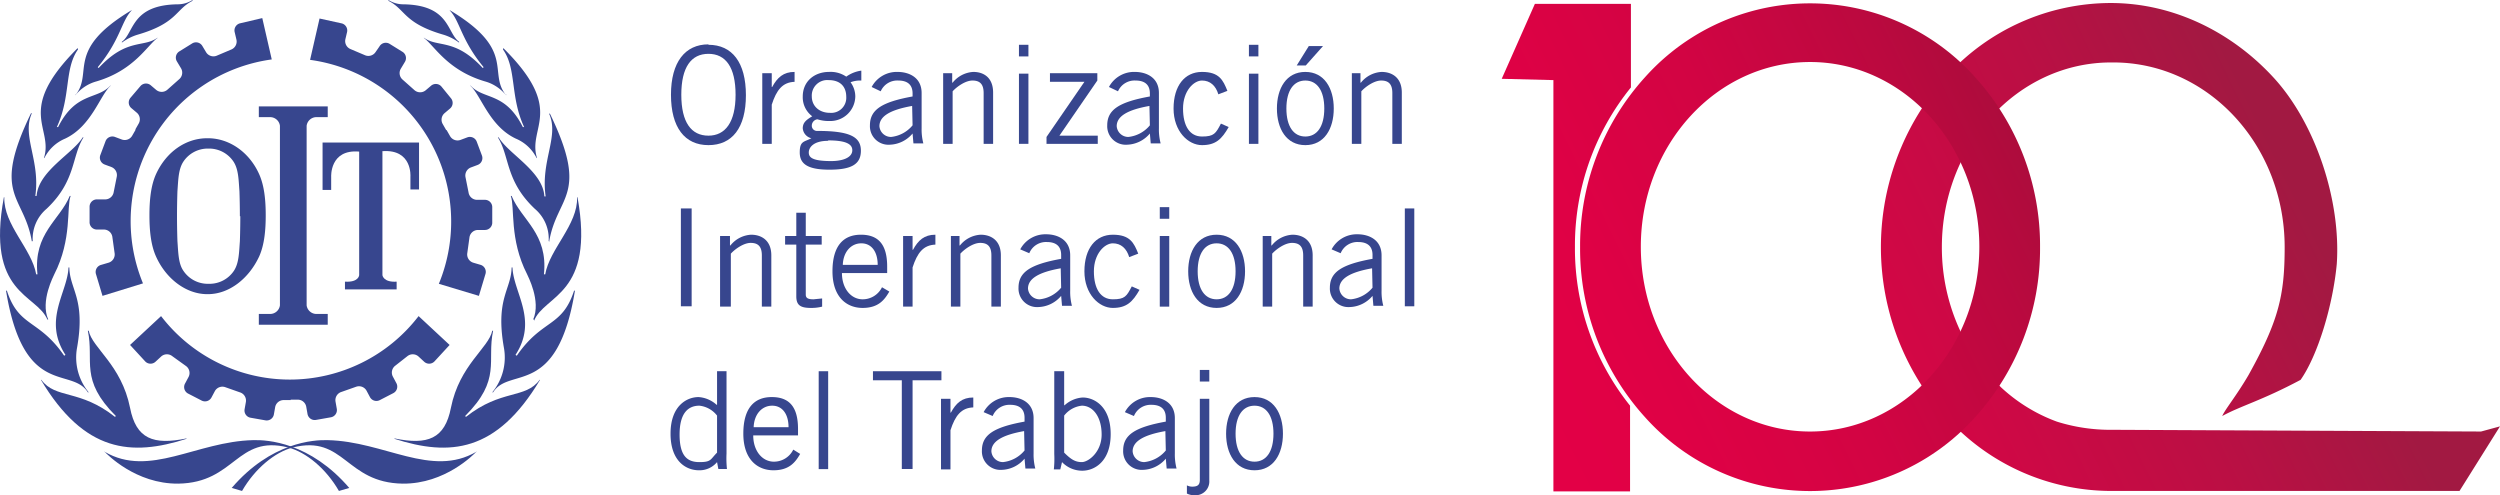 <svg id="Calque_2" data-name="Calque 2" xmlns="http://www.w3.org/2000/svg" xmlns:xlink="http://www.w3.org/1999/xlink" width="580.5" height="115" viewBox="0 0 580.5 115"><defs><style>.cls-1{fill:#37468e;}.cls-2{fill:url(#Dégradé_sans_nom_2);}.cls-3{fill:url(#Dégradé_sans_nom_15);}.cls-4{fill:url(#Dégradé_sans_nom_2-2);}</style><linearGradient id="Dégradé_sans_nom_2" x1="349.48" y1="79.28" x2="519.26" y2="-4.23" gradientUnits="userSpaceOnUse"><stop offset="0" stop-color="#e40046"/><stop offset="0.18" stop-color="#df0145"/><stop offset="0.39" stop-color="#d20443"/><stop offset="0.61" stop-color="#bb093f"/><stop offset="0.84" stop-color="#9c1039"/><stop offset="1" stop-color="#801634"/></linearGradient><linearGradient id="Dégradé_sans_nom_15" x1="380.1" y1="141.53" x2="549.88" y2="58.02" gradientUnits="userSpaceOnUse"><stop offset="0" stop-color="#e40046"/><stop offset="0.23" stop-color="#df0246"/><stop offset="0.49" stop-color="#d20745"/><stop offset="0.76" stop-color="#bb0f44"/><stop offset="0.99" stop-color="#a21942"/></linearGradient><linearGradient id="Dégradé_sans_nom_2-2" x1="359.78" y1="100.22" x2="529.56" y2="16.71" xlink:href="#Dégradé_sans_nom_2"/></defs><title>sp-logo100-web</title><path class="cls-1" d="M176.3,17.7c5.5,0,8.7,4.1,8.7,11.7S181.8,41,176.3,41s-8.7-4.1-8.7-11.7,3.3-11.7,8.7-11.7m0,21.2c3.9,0,6.3-3.1,6.3-9.5s-2.3-9.5-6.3-9.5-6.3,3.1-6.3,9.5,2.3,9.5,6.3,9.5" transform="translate(-11.8 -7.3)"/><path class="cls-1" d="M188.8,24.3H191v3.2h.1c1.2-2.2,2.6-3.5,5.2-3.5v2.3c-2.8.1-4.2,1.9-5.3,5.3v9.1h-2.2Z" transform="translate(-11.8 -7.3)"/><path class="cls-1" d="M211.8,26a6.2,6.2,0,0,0-2.5.4,5.6,5.6,0,0,1,1.1,3.3,5.8,5.8,0,0,1-5.9,5.7,8.8,8.8,0,0,1-2.9-.4,1.5,1.5,0,0,0-1.3,1.5,1.2,1.2,0,0,0,1.3,1.2c7.6,0,10.1,1.4,10.1,4.6s-2.3,4.4-7.3,4.4-6.9-1.3-6.9-4,1-2.4,2.7-3.3a2.6,2.6,0,0,1-2-2.3c0-1.4.9-2,2.2-2.8a5.5,5.5,0,0,1-2.2-4.6c0-3.5,2.7-5.7,6.1-5.7a6.4,6.4,0,0,1,4,1.1,7.8,7.8,0,0,1,3.5-1.4Zm-7.7,14c-3.5,0-4.5,1.6-4.5,2.7s.7,2,5.2,2c2.7,0,4.8-.8,4.9-2.4s-1.6-2.4-5.6-2.4m.1-14a3.6,3.6,0,0,0-3.9,3.8c0,2.2,1.7,3.8,4.2,3.8a3.5,3.5,0,0,0,3.8-3.7c0-2.4-1.4-3.9-4.1-3.9" transform="translate(-11.8 -7.3)"/><path class="cls-1" d="M214.2,27.5a6.6,6.6,0,0,1,6-3.5c2.7,0,5.6,1.3,5.6,4.9v8.2a12.9,12.9,0,0,0,.4,3.5h-2.3l-.2-2.3a7.2,7.2,0,0,1-5.3,2.6,4.3,4.3,0,0,1-4.6-4.5c0-3.6,2.7-5.4,9.9-6.7V29c0-2.2-1.4-3-3.3-3a4.2,4.2,0,0,0-4.1,2.5Zm9.4,4.4c-5.1.9-7.6,2.4-7.6,4.7a2.7,2.7,0,0,0,2.7,2.5,7.5,7.5,0,0,0,5-2.7Z" transform="translate(-11.8 -7.3)"/><path class="cls-1" d="M232.9,24.3v2.2h.1a6.6,6.6,0,0,1,4.8-2.5c2.4,0,4.6,1.3,4.6,4.8V40.7h-2.2V28.9c0-2.2-1-2.9-2.6-2.9s-3.6,1.4-4.6,2.5V40.7h-2.2V24.3Z" transform="translate(-11.8 -7.3)"/><path class="cls-1" d="M250.6,20.4h-2.2V17.7h2.2Zm-2.2,4h2.2V40.7h-2.2Z" transform="translate(-11.8 -7.3)"/><polygon class="cls-1" points="254.9 33.4 243 33.4 243 31.8 251.8 19 243.8 19 243.8 17 254.8 17 254.8 18.7 246 31.5 254.9 31.5 254.9 33.4"/><path class="cls-1" d="M269.3,27.5a6.6,6.6,0,0,1,6-3.5c2.7,0,5.6,1.3,5.6,4.9v8.2a12.9,12.9,0,0,0,.4,3.5H279l-.2-2.3a7.2,7.2,0,0,1-5.3,2.6,4.3,4.3,0,0,1-4.6-4.5c0-3.6,2.7-5.4,9.9-6.7V29c0-2.2-1.4-3-3.3-3a4.2,4.2,0,0,0-4.1,2.5Zm9.4,4.4c-5.1.9-7.6,2.4-7.6,4.7a2.7,2.7,0,0,0,2.7,2.5,7.5,7.5,0,0,0,5-2.7Z" transform="translate(-11.8 -7.3)"/><path class="cls-1" d="M294.7,29.2c-.6-2-1.9-3.2-3.8-3.2s-4.4,2.4-4.4,6.5,1.6,6.5,4.4,6.5,3.2-.7,4.4-3l1.8.8c-1.6,2.8-3,4.2-6.2,4.2s-6.6-3.2-6.6-8.5,2.6-8.5,6.6-8.5,4.9,1.9,5.9,4.4Z" transform="translate(-11.8 -7.3)"/><path class="cls-1" d="M304,20.4h-2.2V17.7H304Zm-2.2,4H304V40.7h-2.2Z" transform="translate(-11.8 -7.3)"/><path class="cls-1" d="M314.9,41c-4.4,0-6.6-3.8-6.6-8.5s2.2-8.5,6.6-8.5,6.6,3.8,6.6,8.5-2.2,8.5-6.6,8.5m0-15c-2.7,0-4.4,2.3-4.4,6.5s1.7,6.5,4.4,6.5,4.4-2.3,4.4-6.5-1.7-6.5-4.4-6.5m4.1-8L315,22.5h-2.1l2.8-4.5Z" transform="translate(-11.8 -7.3)"/><path class="cls-1" d="M327.7,24.3v2.2h.1a6.6,6.6,0,0,1,4.8-2.5c2.4,0,4.7,1.3,4.7,4.8V40.7h-2.2V28.9c0-2.2-1-2.9-2.6-2.9s-3.6,1.4-4.6,2.5V40.7h-2.2V24.3Z" transform="translate(-11.8 -7.3)"/><rect class="cls-1" x="158.1" y="48.4" width="2.5" height="22.72"/><path class="cls-1" d="M181.3,62.1v2.2h.1a6.6,6.6,0,0,1,4.8-2.5c2.4,0,4.7,1.3,4.7,4.8V78.5h-2.2V66.6c0-2.2-1-2.9-2.6-2.9s-3.6,1.4-4.6,2.5V78.5H179V62.1Z" transform="translate(-11.8 -7.3)"/><path class="cls-1" d="M196.7,62.1V56.7h2.2v5.4h3.7v2h-3.7V75.7c0,.8.5,1.1,1.8,1.1l2-.2v1.9a10.1,10.1,0,0,1-2.6.3c-2.4,0-3.4-.6-3.4-2.7v-12h-2.6v-2Z" transform="translate(-11.8 -7.3)"/><path class="cls-1" d="M218.3,75c-1.1,1.9-2.5,3.8-6.2,3.8s-7-2.5-7-8.5,2.6-8.5,6.6-8.5,6.1,2.2,6.1,7.4v1.5H207.3c0,3.6,2.1,6.1,4.8,6.1a5,5,0,0,0,4.5-2.8Zm-2.7-6.2c0-3-1.4-5-3.8-5s-4.2,2-4.3,5Z" transform="translate(-11.8 -7.3)"/><path class="cls-1" d="M221.5,62.1h2.2v3.2h.1c1.2-2.2,2.6-3.5,5.2-3.5v2.3c-2.8.1-4.2,1.9-5.3,5.3v9.1h-2.2Z" transform="translate(-11.8 -7.3)"/><path class="cls-1" d="M234.6,62.1v2.2h.1a6.6,6.6,0,0,1,4.8-2.5c2.4,0,4.7,1.3,4.7,4.8V78.5h-2.2V66.6c0-2.2-1-2.9-2.6-2.9s-3.6,1.4-4.6,2.5V78.5h-2.2V62.1Z" transform="translate(-11.8 -7.3)"/><path class="cls-1" d="M248.7,65.2a6.6,6.6,0,0,1,6-3.5c2.7,0,5.6,1.3,5.6,4.9v8.2a12.9,12.9,0,0,0,.4,3.5h-2.3l-.2-2.3a7.2,7.2,0,0,1-5.3,2.6,4.3,4.3,0,0,1-4.6-4.5c0-3.6,2.7-5.4,9.9-6.7v-.9c0-2.2-1.4-3-3.3-3a4.2,4.2,0,0,0-4.1,2.6Zm9.4,4.4c-5.1.9-7.6,2.4-7.6,4.7a2.7,2.7,0,0,0,2.7,2.5,7.5,7.5,0,0,0,5-2.7Z" transform="translate(-11.8 -7.3)"/><path class="cls-1" d="M274,67c-.6-2-1.9-3.2-3.8-3.2s-4.4,2.4-4.4,6.5,1.6,6.5,4.4,6.5,3.2-.7,4.4-3l1.8.8c-1.6,2.8-3,4.2-6.2,4.2s-6.6-3.2-6.6-8.5,2.6-8.5,6.6-8.5,4.9,1.9,5.9,4.4Z" transform="translate(-11.8 -7.3)"/><path class="cls-1" d="M283.3,58.1h-2.2V55.4h2.2Zm-2.2,4h2.2V78.5h-2.2Z" transform="translate(-11.8 -7.3)"/><path class="cls-1" d="M294.3,78.8c-4.4,0-6.6-3.8-6.6-8.5s2.2-8.5,6.6-8.5,6.6,3.8,6.6,8.5-2.2,8.5-6.6,8.5m0-15c-2.7,0-4.4,2.3-4.4,6.5s1.7,6.5,4.4,6.5,4.4-2.3,4.4-6.5-1.7-6.5-4.4-6.5" transform="translate(-11.8 -7.3)"/><path class="cls-1" d="M307,62.1v2.2h.1a6.6,6.6,0,0,1,4.8-2.5c2.4,0,4.7,1.3,4.7,4.8V78.5h-2.2V66.6c0-2.2-1-2.9-2.6-2.9s-3.6,1.4-4.6,2.5V78.5h-2.2V62.1Z" transform="translate(-11.8 -7.3)"/><path class="cls-1" d="M321,65.2a6.6,6.6,0,0,1,6-3.5c2.7,0,5.6,1.3,5.6,4.9v8.2a12.9,12.9,0,0,0,.4,3.5h-2.3l-.2-2.3a7.2,7.2,0,0,1-5.3,2.6,4.3,4.3,0,0,1-4.6-4.5c0-3.6,2.7-5.4,9.9-6.7v-.9c0-2.2-1.4-3-3.3-3a4.2,4.2,0,0,0-4.1,2.6Zm9.4,4.4c-5.1.9-7.6,2.4-7.6,4.7a2.7,2.7,0,0,0,2.7,2.5,7.5,7.5,0,0,0,5-2.7Z" transform="translate(-11.8 -7.3)"/><rect class="cls-1" x="326.2" y="48.4" width="2.2" height="22.72"/><path class="cls-1" d="M180.5,93.5v19.1a23.3,23.3,0,0,0,.1,3.6h-2l-.3-1.6a5.3,5.3,0,0,1-4.2,1.9c-2.9,0-6.6-2-6.6-8.5s3.8-8.5,6.5-8.5a6.9,6.9,0,0,1,4.2,1.8h.1V93.5Zm-2.2,10.3a6,6,0,0,0-4.1-2.3c-2.6,0-4.6,1.7-4.6,6.7s1.8,6.4,4.6,6.4,2.5-.6,4.1-2.2Z" transform="translate(-11.8 -7.3)"/><path class="cls-1" d="M197.6,112.7c-1.1,1.9-2.5,3.8-6.2,3.8s-7-2.5-7-8.5,2.6-8.5,6.6-8.5,6.1,2.2,6.1,7.4v1.5H186.7c0,3.6,2.1,6.1,4.8,6.1a5,5,0,0,0,4.5-2.8Zm-2.7-6.2c0-3-1.4-5-3.8-5s-4.2,2-4.3,5Z" transform="translate(-11.8 -7.3)"/><rect class="cls-1" x="190.1" y="86.2" width="2.2" height="22.73"/><polygon class="cls-1" points="211.9 88.3 211.9 108.9 209.4 108.9 209.4 88.3 202.7 88.3 202.7 86.2 218.6 86.2 218.6 88.3 211.9 88.3"/><path class="cls-1" d="M230.3,99.9h2.2v3.2h.1c1.2-2.2,2.6-3.5,5.2-3.5v2.3c-2.8.1-4.2,1.9-5.3,5.3v9.1h-2.2Z" transform="translate(-11.8 -7.3)"/><path class="cls-1" d="M240.2,103a6.6,6.6,0,0,1,6-3.5c2.7,0,5.6,1.3,5.6,4.9v8.2a12.9,12.9,0,0,0,.4,3.5h-2.3l-.2-2.3a7.2,7.2,0,0,1-5.3,2.6,4.3,4.3,0,0,1-4.6-4.5c0-3.6,2.7-5.4,9.9-6.7v-.9c0-2.2-1.4-3-3.3-3a4.2,4.2,0,0,0-4.1,2.6Zm9.4,4.4c-5.1.9-7.6,2.4-7.6,4.7a2.7,2.7,0,0,0,2.7,2.5,7.5,7.5,0,0,0,5-2.7Z" transform="translate(-11.8 -7.3)"/><path class="cls-1" d="M258.9,93.5v7.9h.1a6.9,6.9,0,0,1,4.2-1.8c2.7,0,6.5,2.1,6.5,8.5s-3.8,8.5-6.6,8.5a6.5,6.5,0,0,1-4.7-2l-.4,1.7h-1.5a23.1,23.1,0,0,0,.1-3.6V93.5Zm0,18.9c1.6,1.6,2.6,2.2,4.1,2.2s4.6-2.3,4.6-6.4-2-6.7-4.6-6.7a6,6,0,0,0-4.1,2.3Z" transform="translate(-11.8 -7.3)"/><path class="cls-1" d="M273,103a6.6,6.6,0,0,1,6-3.5c2.7,0,5.6,1.3,5.6,4.9v8.2a12.9,12.9,0,0,0,.4,3.5h-2.3l-.2-2.3a7.2,7.2,0,0,1-5.3,2.6,4.3,4.3,0,0,1-4.6-4.5c0-3.6,2.7-5.4,9.9-6.7v-.9c0-2.2-1.4-3-3.3-3a4.2,4.2,0,0,0-4.1,2.6Zm9.4,4.4c-5.1.9-7.6,2.4-7.6,4.7a2.7,2.7,0,0,0,2.7,2.5,7.5,7.5,0,0,0,5-2.7Z" transform="translate(-11.8 -7.3)"/><path class="cls-1" d="M292.6,99.9v19a3.2,3.2,0,0,1-3.3,3.4,3.9,3.9,0,0,1-1.9-.4V120a2.7,2.7,0,0,0,1.2.3c1.3,0,1.8-.4,1.8-1.6V99.9Zm0-4h-2.2V93.2h2.2Z" transform="translate(-11.8 -7.3)"/><path class="cls-1" d="M303.1,116.5c-4.4,0-6.6-3.8-6.6-8.5s2.2-8.5,6.6-8.5,6.6,3.8,6.6,8.5-2.2,8.5-6.6,8.5m0-15c-2.7,0-4.4,2.3-4.4,6.5s1.7,6.5,4.4,6.5,4.4-2.3,4.4-6.5-1.7-6.5-4.4-6.5" transform="translate(-11.8 -7.3)"/><path class="cls-1" d="M43.3,37.4l-.8,1.4a2,2,0,0,1-2.4.9l-1.6-.6a1.7,1.7,0,0,0-2.2,1l-1.2,3.2a1.7,1.7,0,0,0,1,2.2l1.6.6a2,2,0,0,1,1.2,2.3l-.7,3.5a2,2,0,0,1-2,1.7H34.4a1.7,1.7,0,0,0-1.8,1.7v3.5a1.7,1.7,0,0,0,1.7,1.8H36a2,2,0,0,1,1.9,1.8l.5,3.6A2,2,0,0,1,37,68.3l-1.7.5A1.7,1.7,0,0,0,34.1,71l1.5,5L45,73.1a37.9,37.9,0,0,1,29.9-52l-2.2-9.6-5.1,1.2a1.7,1.7,0,0,0-1.3,2.1l.4,1.7a2,2,0,0,1-1.2,2.3l-3.3,1.4a2,2,0,0,1-2.5-.7L58.8,18a1.7,1.7,0,0,0-2.4-.6l-2.9,1.8a1.7,1.7,0,0,0-.6,2.4l.9,1.5a2,2,0,0,1-.4,2.6l-2.7,2.4a2,2,0,0,1-2.6.1l-1.3-1.1a1.7,1.7,0,0,0-2.4.2L42.1,30a1.7,1.7,0,0,0,.2,2.4l1.3,1.1a2,2,0,0,1,.4,2.5l-.8,1.4" transform="translate(-11.8 -7.3)"/><path class="cls-1" d="M79.3,100.1h1.6a2,2,0,0,1,2,1.6l.3,1.7a1.7,1.7,0,0,0,2,1.4l3.4-.6a1.7,1.7,0,0,0,1.4-2l-.3-1.7a2,2,0,0,1,1.4-2.2l3.4-1.2a2,2,0,0,1,2.4.9l.8,1.5a1.7,1.7,0,0,0,2.3.7l3.1-1.6a1.7,1.7,0,0,0,.7-2.4l-.8-1.5a2,2,0,0,1,.6-2.5l2.8-2.2a2,2,0,0,1,2.6.1l1.3,1.2a1.7,1.7,0,0,0,2.4-.1l3.5-3.8-7.2-6.7a37.7,37.7,0,0,1-59.8,0l-7.2,6.7,3.5,3.8a1.7,1.7,0,0,0,2.4.1l1.3-1.2a2,2,0,0,1,2.6-.1L55,92.3a2,2,0,0,1,.6,2.5l-.8,1.5a1.7,1.7,0,0,0,.7,2.4l3.1,1.6a1.7,1.7,0,0,0,2.3-.7l.8-1.5a2,2,0,0,1,2.4-.9l3.4,1.2a2,2,0,0,1,1.4,2.2l-.3,1.7a1.7,1.7,0,0,0,1.4,2l3.4.6a1.7,1.7,0,0,0,2-1.4l.3-1.7a2,2,0,0,1,2-1.6h1.6" transform="translate(-11.8 -7.3)"/><path class="cls-1" d="M115.4,37.5l-.8-1.4a2,2,0,0,1,.4-2.5l1.3-1.1a1.7,1.7,0,0,0,.2-2.4l-2.2-2.7a1.7,1.7,0,0,0-2.4-.2l-1.3,1.1a2,2,0,0,1-2.6-.1l-2.7-2.4a2,2,0,0,1-.4-2.6l.9-1.5a1.7,1.7,0,0,0-.6-2.4l-2.9-1.8a1.7,1.7,0,0,0-2.4.6L99,19.4a2,2,0,0,1-2.5.7l-3.3-1.4a2,2,0,0,1-1.2-2.3l.4-1.7A1.7,1.7,0,0,0,91,12.7L86,11.6l-2.2,9.6a37.9,37.9,0,0,1,29.9,52L123,76l1.5-5a1.7,1.7,0,0,0-1.1-2.2l-1.7-.5a2,2,0,0,1-1.4-2.2l.5-3.6a2,2,0,0,1,1.9-1.8h1.7a1.7,1.7,0,0,0,1.7-1.8V55.4a1.7,1.7,0,0,0-1.8-1.7h-1.7a2,2,0,0,1-2-1.7l-.7-3.5a2,2,0,0,1,1.2-2.3l1.6-.6a1.7,1.7,0,0,0,1-2.2l-1.2-3.2a1.7,1.7,0,0,0-2.2-1l-1.6.6a2,2,0,0,1-2.4-.9l-.8-1.4" transform="translate(-11.8 -7.3)"/><path class="cls-1" d="M25.3,36.7h0" transform="translate(-11.8 -7.3)"/><path class="cls-1" d="M40.1,17v.2a12,12,0,0,1,3.5-1.8c9.4-2.7,8.9-5.9,12.9-7.9V7.3a6.4,6.4,0,0,1-3.3,1c-11,.1-10.2,6.6-13.1,8.7" transform="translate(-11.8 -7.3)"/><path class="cls-1" d="M29.2,29.3h.2a9.5,9.5,0,0,1,4.8-3.1c8.8-2.6,11.8-8.4,14.2-10.1h-.1c-3.2,2.3-7.1,0-13.6,7l-.2-.2c5.3-6.4,5.5-10.8,7.9-13.2h-.1c-15.5,9.3-8.7,14.4-13,19.7" transform="translate(-11.8 -7.3)"/><path class="cls-1" d="M29.8,18.5C15.2,33.1,24.3,36.8,22,44h.1a9.5,9.5,0,0,1,4.8-4.5c6.2-2.9,8.1-10.1,10.6-12.3h-.1c-3,3.3-8,1.4-12.1,9.6h-.3c3.3-7.1,1.7-13.5,4.9-18v-.2" transform="translate(-11.8 -7.3)"/><path class="cls-1" d="M19.2,63.3h.2a9.1,9.1,0,0,1,3.2-7.5c6.9-6.5,5.8-12.2,8.6-16.6H31C28.8,42.9,20.7,47,20.3,52.8H20c1.2-8.3-3.2-13.9-.8-19.2H19c-9.3,19.2-1.6,18.9.2,29.8" transform="translate(-11.8 -7.3)"/><path class="cls-1" d="M22.8,81.5H23c-1.9-4.3,1.3-10.2,1.4-10.5,4.2-8.2,2.8-15.6,3.8-18.2H28c-2.3,5.6-8.5,8.7-7.5,18.2h-.3c-1-5.9-7.6-11.5-7.4-17.9h-.1C8.5,75.7,20.3,75.5,22.8,81.5" transform="translate(-11.8 -7.3)"/><path class="cls-1" d="M32.2,98.4h.2a12.7,12.7,0,0,1-2.7-10.4c2-11.4-1.7-13.4-1.8-18.6h-.2c-.2,5.8-6,12.2-.7,20.3l-.3.2c-5.9-8.6-10.5-6.5-13.3-15.1h-.2c4.1,25.1,15.2,17.5,19,23.6" transform="translate(-11.8 -7.3)"/><path class="cls-1" d="M55.1,109.3v-.2c-7.7,1.6-11.7.1-13.1-7.1-2-10-8.8-13.9-9.6-17.9h-.2c1.5,7.1-2,11.3,6.5,19.8l-.2.2c-8.2-6.5-13.8-4.1-17.1-8.6h-.1c10.1,16.9,21,17.8,33.8,13.7" transform="translate(-11.8 -7.3)"/><path class="cls-1" d="M36,112.2h.1c10.4,6.1,21.3-2.4,34.5-2.7,3.3-.1,13.2.5,22.3,11.1l-2.4.7c-3-5.2-7.6-9-11.8-10.1-12-3-12.2,8.2-25.5,8.4-9.9.1-16.6-6.9-17-7.3" transform="translate(-11.8 -7.3)"/><path class="cls-1" d="M133.3,36.7h0" transform="translate(-11.8 -7.3)"/><path class="cls-1" d="M133.3,36.7h0" transform="translate(-11.8 -7.3)"/><path class="cls-1" d="M25.3,36.7h0" transform="translate(-11.8 -7.3)"/><path class="cls-1" d="M133.3,36.7h0" transform="translate(-11.8 -7.3)"/><path class="cls-1" d="M118.4,17v.2a12,12,0,0,0-3.5-1.8c-9.4-2.7-8.9-5.9-12.9-7.9V7.3a6.4,6.4,0,0,0,3.3,1c11,.1,10.2,6.6,13.1,8.7" transform="translate(-11.8 -7.3)"/><path class="cls-1" d="M129.4,29.3h-.2a9.5,9.5,0,0,0-4.8-3.1c-8.8-2.6-11.8-8.4-14.2-10.1h.1c3.2,2.3,7.1,0,13.6,7l.2-.2c-5.3-6.4-5.5-10.8-7.9-13.2h.1c15.5,9.3,8.7,14.4,13,19.7" transform="translate(-11.8 -7.3)"/><path class="cls-1" d="M128.7,18.5c14.6,14.5,5.5,18.3,7.8,25.5h-.1a9.5,9.5,0,0,0-4.8-4.5c-6.2-2.9-8.1-10.1-10.6-12.3h.1c3,3.3,8,1.4,12.1,9.6h.3c-3.3-7.1-1.7-13.5-4.9-18v-.2" transform="translate(-11.8 -7.3)"/><path class="cls-1" d="M139.4,63.3h-.2a9.1,9.1,0,0,0-3.2-7.5c-6.9-6.5-5.8-12.2-8.6-16.6h.2c2.2,3.8,10.3,7.9,10.6,13.7h.3c-1.2-8.3,3.2-13.9.8-19.2h.2c9.3,19.2,1.6,18.9-.2,29.8" transform="translate(-11.8 -7.3)"/><path class="cls-1" d="M135.8,81.5h-.2c1.9-4.3-1.3-10.2-1.4-10.5-4.2-8.2-2.8-15.6-3.8-18.2h.2c2.3,5.6,8.5,8.7,7.5,18.2h.3c1-5.9,7.6-11.5,7.4-17.9h.1c4.1,22.8-7.7,22.6-10.1,28.7" transform="translate(-11.8 -7.3)"/><path class="cls-1" d="M126.3,98.4h-.2a12.7,12.7,0,0,0,2.7-10.4c-2-11.4,1.7-13.4,1.8-18.6h.2c.2,5.8,6,12.2.7,20.3l.3.2c5.9-8.6,10.5-6.5,13.3-15.1h.2c-4.1,25.1-15.2,17.5-19,23.6" transform="translate(-11.8 -7.3)"/><path class="cls-1" d="M103.4,109.3v-.2c7.7,1.6,11.7.1,13.1-7.1,2-10,8.8-13.9,9.6-17.9h.2c-1.5,7.1,2,11.3-6.5,19.8l.2.2c8.2-6.5,13.8-4.1,17.1-8.6h.1c-10.1,16.9-21,17.8-33.8,13.7" transform="translate(-11.8 -7.3)"/><path class="cls-1" d="M122.5,112.2h-.1c-10.4,6.1-21.3-2.4-34.5-2.7-3.3-.1-13.2.5-22.3,11.1l2.4.7c3-5.2,7.6-9,11.8-10.1,12-3,12.2,8.2,25.5,8.4,9.9.1,16.6-6.9,17-7.3" transform="translate(-11.8 -7.3)"/><path class="cls-1" d="M25.3,36.7h0" transform="translate(-11.8 -7.3)"/><path class="cls-1" d="M25.3,36.7h0" transform="translate(-11.8 -7.3)"/><path class="cls-1" d="M133.3,36.7h0" transform="translate(-11.8 -7.3)"/><path class="cls-1" d="M83,36.5a2.3,2.3,0,0,1,2.2-2h2.7V32h-16v2.5h2.7a2.3,2.3,0,0,1,2.2,2V78.2a2.3,2.3,0,0,1-2.2,2H71.9v2.5h16V80.2H85.2a2.3,2.3,0,0,1-2.2-2Z" transform="translate(-11.8 -7.3)"/><path class="cls-1" d="M109.1,40.4V51.3h-2v-3s.5-6.4-6.5-5.9V71.2s.2,1.7,3.3,1.5v1.8h-12V72.7c3.2.2,3.3-1.5,3.3-1.5V42.5c-6.9-.6-6.5,5.9-6.5,5.9v3h-2V40.4Z" transform="translate(-11.8 -7.3)"/><path class="cls-1" d="M60.1,39.4h-.2c-4.9,0-9.5,3.1-11.9,8.4-1.2,2.7-1.5,6.1-1.5,9.5s.3,6.8,1.5,9.5c2.3,5.2,7,8.8,11.9,8.8h.2c4.9,0,9.5-3.6,11.9-8.8,1.2-2.7,1.5-6.1,1.5-9.5s-.3-6.8-1.5-9.5c-2.3-5.2-7-8.4-11.9-8.4m7.5,18.1c0,3.1-.1,5.8-.1,5.8-.2,2.6-.2,5.1-1.4,6.9a6.8,6.8,0,0,1-5.6,3H60a6.8,6.8,0,0,1-5.6-3c-1.2-1.7-1.2-4.3-1.4-6.9,0,0-.1-2.7-.1-5.8h0c0-3.1.1-5.8.1-5.8.2-2.6.2-5.1,1.4-6.9a6.8,6.8,0,0,1,5.6-3h.4a6.8,6.8,0,0,1,5.6,3c1.2,1.8,1.2,4.3,1.4,6.9,0,0,.1,2.7.1,5.8Z" transform="translate(-11.8 -7.3)"/><path class="cls-2" d="M377.5,64.6a58.3,58.3,0,0,1,13-37V8.2H368.2l-7.7,17.4,12,.3v95.5h17.8V101.5A58.4,58.4,0,0,1,377.5,64.6Z" transform="translate(-11.8 -7.3)"/><path class="cls-3" d="M587.9,107.5l-85.3-.4h-.4a41.3,41.3,0,0,1-12.8-1.9,38.5,38.5,0,0,1-13-8A58.8,58.8,0,0,1,467,84.2a45.9,45.9,0,0,1-4.3-19.5c0-23.7,17.6-42.9,39.3-42.9h.5c22,0,39.8,19.2,39.8,42.9,0,11.2-1.4,17.1-8.4,29.7-2.8,4.8-5.4,7.9-6.1,9.5,4.4-2.4,9.2-3.6,18.2-8.4,4-5.7,7.5-17.3,8.4-26.9,1-14.7-4.9-32.6-14.6-43.2S516.5,8,501.9,8a51.5,51.5,0,0,0-38.3,17.2A59.3,59.3,0,0,0,458,96.8h0c2.1,4.7,1.9,3.4,4.2,5.6l1.5,1.7a51.5,51.5,0,0,0,38.3,17.2h80.9l9.4-15Z" transform="translate(-11.8 -7.3)"/><path class="cls-4" d="M470.4,25.2a51.4,51.4,0,0,0-76.6,0,58.2,58.2,0,0,0-15.1,39.5,58.2,58.2,0,0,0,15.1,39.5,51.4,51.4,0,0,0,76.6,0,58.2,58.2,0,0,0,15.1-39.5A58.2,58.2,0,0,0,470.4,25.2Zm-38.3,82.3c-21.7,0-39.3-19.2-39.3-42.9s17.6-42.9,39.3-42.9S471.4,41,471.4,64.6,453.8,107.5,432.1,107.5Z" transform="translate(-11.8 -7.3)"/></svg>
